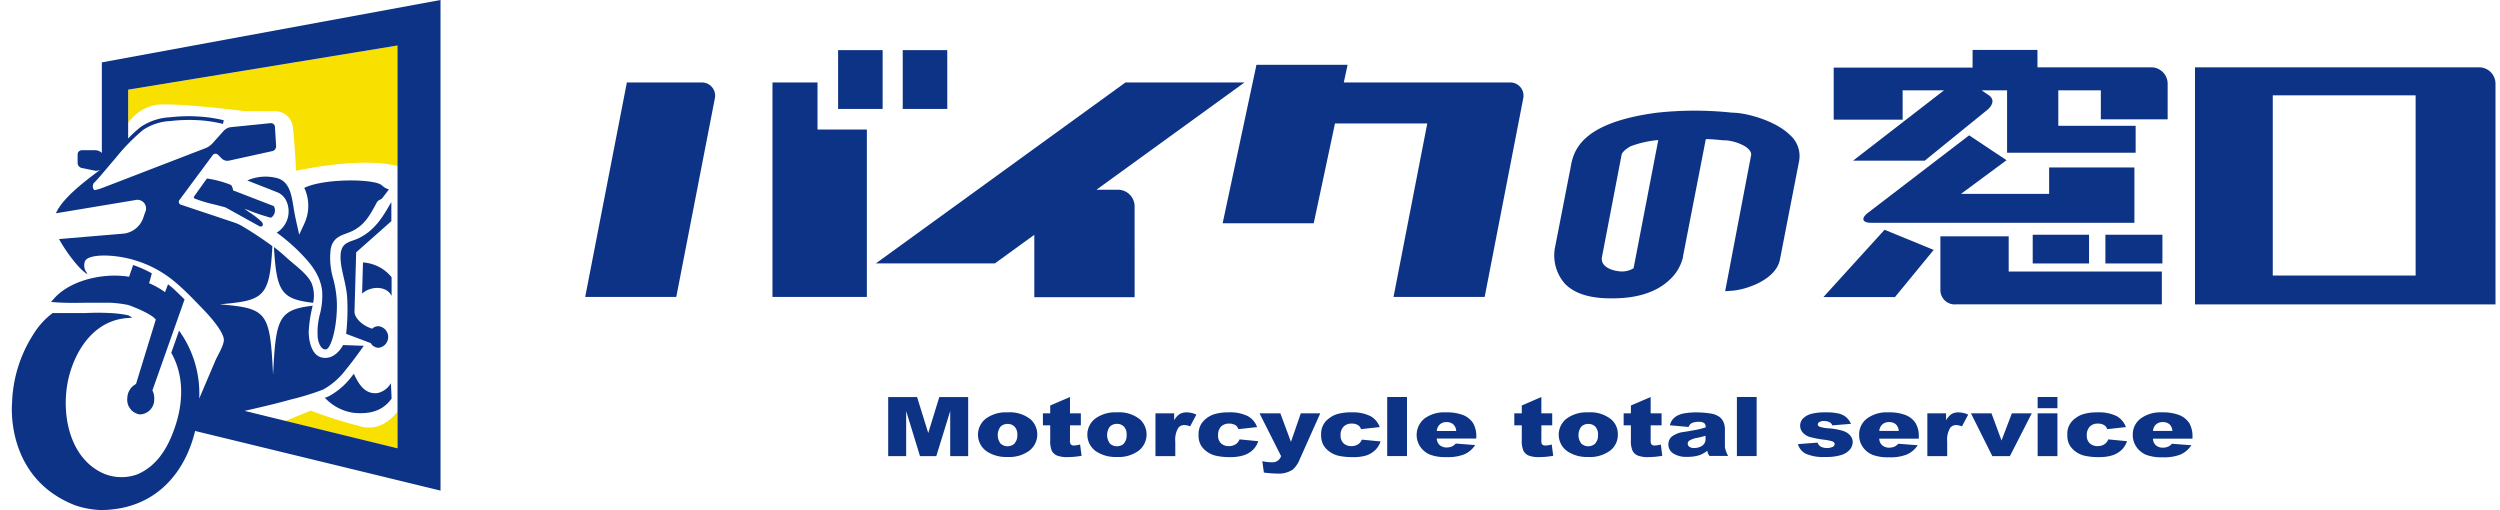 <svg viewBox="-1.22 0 399.311 81.75" xmlns="http://www.w3.org/2000/svg" width="2500" height="510"><path d="M60.73 32.49c-1.33 2.34-2.58 4.39-5.06 5.64-1.4.71-2.85.57-3 2.67s.88 4.36 1.05 6.93a34.84 34.84 0 0 1-.17 5.78L57.5 55a1.47 1.47 0 0 0 1.24.75 1.74 1.74 0 0 0 0-3.46 1.37 1.37 0 0 0-1 .4c-1.24-.36-2.69-1.41-2.85-2.62l.27-9.62 5.64-5v-3zM41.4 34.88a.22.22 0 0 0 .14 0 1.4 1.4 0 0 0 .46-1.76.2.2 0 0 0-.11-.11l-6.46-2.49a1.83 1.83 0 0 0-.29-.82.28.28 0 0 0-.09-.07 16.31 16.31 0 0 0-3.7-1 .2.2 0 0 0-.19.08l-2 2.81a.19.19 0 0 0 0 .18.22.22 0 0 0 .12.13 21.61 21.61 0 0 0 3.08.93c.6.15 1.23.31 1.86.49l5.41 3a.65.65 0 0 0 .25.06.28.28 0 0 0 .29-.18c.1-.21-.07-.48-.16-.58a12.64 12.64 0 0 0-1.82-1.42c-.32-.22-.65-.45-.95-.68l.58.22a31.89 31.89 0 0 0 3.58 1.21z" fill="#0d3386"/><path d="M37.71 28.93l4.81 1.89A2.75 2.75 0 0 1 44 32.29a4 4 0 0 1-1.57 5 29.8 29.8 0 0 1 3.48 2.95c1.56 1.59 3.5 3.56 3.8 6.46a11.84 11.84 0 0 1-.36 3.65 11.39 11.39 0 0 0-.35 3.78c.09.77.52 2 1.33 1.87s1.81-3.63 1.74-7.41a17.18 17.18 0 0 0-.58-3.87 11.83 11.83 0 0 1-.43-4.66c.25-1.8 1.46-2.25 2.53-2.64l.71-.28c2.15-.93 3.07-2.64 4.13-4.62.35-.66.7-.34 1.1-1l.88-1.15c-1.28-.43-.76-.79-2.26-1.12-2.8-.61-8.76-.39-11.29.86 0 .06 0 .12.07.19a6.79 6.79 0 0 1-.05 5.48l-.85 1.84-.45-2c-.06-.29-.13-.6-.2-.93-.52-2.5-.48-5.25-2.66-6.07a7.22 7.22 0 0 0-5.01.31zM56.25 42.07l-.14 5c1.24-1.19 3.89-1.37 4.73.37v-3a6.41 6.41 0 0 0-4.59-2.37zM58.62 63c-2.14.28-3.11-1.57-3.83-3.08l-.25.3a11.55 11.55 0 0 1-3.69 3.26 7.33 7.33 0 0 1-.7.29 7.82 7.82 0 0 0 4.57 2.4c2.75.27 4.72-.34 6.12-2.28l-.11-2.47A3.31 3.31 0 0 1 58.62 63zM11.7 48.53h4a18.14 18.14 0 0 1 2.93.36c1.46.51 3.85 1.56 4.41 2.34l-3.17 10.32a2.59 2.59 0 0 0-1.39 2.23 2.37 2.37 0 0 0 2 2.65A2.37 2.37 0 0 0 22.79 64a2.75 2.75 0 0 0-.29-1.42L27.65 48q-1-1-2-1.92l-.65-.51-.48 1.26a13.27 13.27 0 0 0-2.56-1.44c.14-.41.25-.84.36-1.26l.09-.31a18 18 0 0 0-3-1.34l-.65 1.88c-.5-.08-1-.13-1.52-.16-4.16-.2-8.33 1.23-10.45 3.59l-.55.62 1.24.08c1.4.08 2.84.06 4.22.04z" fill="#0d3386"/><path d="M55.49 68.24a70.87 70.87 0 0 1-7.61-2.42l-4.09 1.67 18 4.37V66c-1.49 1.82-3.58 3.15-6.3 2.24zM42.12 17.82A2.86 2.86 0 0 1 45 20.31c.31 2.49.52 7.06.52 7.06s10.47-2.32 16.3-.74V7.29l-43.2 7.08v5.34a6.93 6.93 0 0 1 4.57-2.92c3.52-.32 13.9 1 13.9 1z" fill="#f8e100"/><g fill="#0d3386"><path d="M48.26 48.54a5.38 5.38 0 0 0-.26-3.18c-.74-1.57-2.88-3-4.22-4.26-.53-.5-1.16-1-1.8-1.5.41 7.15 1.16 8.34 6.28 8.94z"/><path d="M68.68 0L14.39 10v14.52a1.47 1.47 0 0 0-1-.44h-2.22a.67.67 0 0 0-.66.66v1.39a.84.84 0 0 0 .64.79l2.16.44a1.36 1.36 0 0 0 .85-.17c-1.91 1.45-6 4.38-7.13 7l12.73-2.12a1.39 1.39 0 0 1 1.56 2l-.34 1a3.82 3.82 0 0 1-3 2.37l-10.45.88a25 25 0 0 0 3 4.26 8.72 8.72 0 0 0 1.26 1.19c.29.21.35.16.13-.13a1.88 1.88 0 0 1-.23-1.76c.33-.83 2.35-1 4-.89a18.12 18.12 0 0 1 10.81 4.53c1.47 1.27 2.81 2.69 4.23 4.16.88.91 3.18 3.45 3.22 4.79 0 .9-.94 2.39-1.37 3.36L30 63.89A17.19 17.19 0 0 0 26.77 53l-1.25 3.55c2 3.52 2.05 7.85.48 12.24-1.27 3.57-3.07 6-5.88 7.23a7.35 7.35 0 0 1-6.27-.53C9 72.7 7.9 66 9 60.87c1-4.44 3.91-9.37 9.28-9.87l1-.09-.65-.37a18.14 18.14 0 0 0-2.93-.36c-1.3-.07-2.61-.06-4 0H6.51a12.23 12.23 0 0 0-3.09 3.4A21.56 21.56 0 0 0 0 64.61S-1.22 76.59 10.12 81a14.24 14.24 0 0 0 3.93.75h.58c8.57-.22 13.16-6.17 14.71-12.67l39.34 9.56zm-6.89 71.86l-24.52-6c2.7-.61 5.5-1.27 7.44-1.83a40.28 40.28 0 0 0 5.16-1.59 11.55 11.55 0 0 0 3.69-3.26c1.08-1.27 2.82-3.75 2.82-3.75l-3.32-.12s-1.21 2.48-3.4 2c-1.49-.31-2.09-2.31-2.11-4.13a21.66 21.66 0 0 1 .64-4.18c-5.53.67-5.91 2.06-6.35 11.1-.5-10.13-.9-10.66-8.55-11.32 7.11-.61 8-1.11 8.44-9.32a55.8 55.8 0 0 0-4.89-3.24 6.69 6.69 0 0 0-1.19-.54l-8.56-2.86a.48.48 0 0 1-.26-.76l5.31-7.16a.56.56 0 0 1 .86-.1l.63.63a1.34 1.34 0 0 0 1.1.33l7-1.54a.79.79 0 0 0 .6-.8l-.19-3.09a.64.64 0 0 0-.7-.59l-6.44.65a1.92 1.92 0 0 0-1.1.61l-1.79 2a3.2 3.2 0 0 1-1.05.73l-16.5 6.36a10.77 10.77 0 0 1-1.26.38s-.28.06-.36-.56a1.61 1.61 0 0 1 .11-.5c.74-.75 1.42-1.57 2.09-2.36l.84-1 .64-.74A31.43 31.43 0 0 1 21 20.83a8.57 8.57 0 0 1 4.4-1.43 25.82 25.82 0 0 1 5.4-.06 22.58 22.58 0 0 1 3 .52l.14-.58a22 22 0 0 0-3.11-.53 26.24 26.24 0 0 0-5.52.05 9.17 9.17 0 0 0-4.7 1.56 19.5 19.5 0 0 0-2 1.84v-7.83l43.18-7.08zM146.86 69.41l-1.79-5.76h-4.63v9.47h2.88v-7.23l2.22 7.23h2.61l2.23-7.23v7.23h2.88v-9.47h-4.63zM159.55 66.1a5.37 5.37 0 0 0-3.45 1 3.25 3.25 0 0 0 .24 5.32 5.67 5.67 0 0 0 3.22.83 5.41 5.41 0 0 0 3.49-1 3.28 3.28 0 0 0 .25-5 5.32 5.32 0 0 0-3.75-1.15zm1.14 5a1.66 1.66 0 0 1-2.24 0 2.27 2.27 0 0 1 0-2.71 1.58 1.58 0 0 1 1.14-.44 1.53 1.53 0 0 1 1.1.43 1.81 1.81 0 0 1 .45 1.34 1.87 1.87 0 0 1-.45 1.35zM170.22 71.41a.62.62 0 0 1-.54-.21 1.12 1.12 0 0 1-.1-.59v-2.43h1.74v-1.93h-1.74v-2.61L166.41 65v1.25h-1.17v1.93h1.17v2.42a3.84 3.84 0 0 0 .26 1.66 1.67 1.67 0 0 0 .83.76 4.47 4.47 0 0 0 1.74.25 12.63 12.63 0 0 0 2.2-.21l-.24-1.81a4.06 4.06 0 0 1-.98.16zM177.08 66.1a5.37 5.37 0 0 0-3.45 1 3.25 3.25 0 0 0 .24 5.32 5.67 5.67 0 0 0 3.22.83 5.41 5.41 0 0 0 3.49-1 3.3 3.3 0 0 0 .25-5 5.32 5.32 0 0 0-3.75-1.15zm1.15 5a1.59 1.59 0 0 1-1.13.43 1.55 1.55 0 0 1-1.12-.44 2.27 2.27 0 0 1 0-2.71 1.58 1.58 0 0 1 1.15-.44 1.54 1.54 0 0 1 1.09.43 1.81 1.81 0 0 1 .44 1.34 1.91 1.91 0 0 1-.43 1.36zM187.16 66.37a2.92 2.92 0 0 0-.88 1v-1.12h-3v6.87h3.18v-2.3a3.7 3.7 0 0 1 .49-2.25 1.18 1.18 0 0 1 1-.43 2.91 2.91 0 0 1 .89.2l1-1.88a3.89 3.89 0 0 0-1.53-.36 2.2 2.2 0 0 0-1.15.27zM196.08 71.25a2 2 0 0 1-1.05.26 1.76 1.76 0 0 1-1.23-.44 1.64 1.64 0 0 1-.48-1.28 1.91 1.91 0 0 1 .48-1.42 1.78 1.78 0 0 1 1.27-.47 1.92 1.92 0 0 1 1 .23 1.16 1.16 0 0 1 .5.66l3-.33a3.23 3.23 0 0 0-1.49-1.76 6.34 6.34 0 0 0-3.08-.6 7.5 7.5 0 0 0-2.37.32 4 4 0 0 0-1.14.61 3.59 3.59 0 0 0-.87.92 3.3 3.3 0 0 0-.43 1.76 3.18 3.18 0 0 0 .36 1.63 3.31 3.31 0 0 0 1 1.07 3.92 3.92 0 0 0 1.51.66 9.61 9.61 0 0 0 2.19.2 6.79 6.79 0 0 0 2.24-.31 3.83 3.83 0 0 0 1.45-.89 3.35 3.35 0 0 0 .82-1.35l-3-.29a1.61 1.61 0 0 1-.68.82zM205 70.83l-1.7-4.58h-3.34l3.46 6.87a1.58 1.58 0 0 1-.58.76 1.64 1.64 0 0 1-.91.22 6.47 6.47 0 0 1-1.52-.18l.25 1.83a20.11 20.11 0 0 0 2.11.16 4.1 4.1 0 0 0 2.51-.63 4.3 4.3 0 0 0 1.14-1.69l3.28-7.34h-3.12zM215.72 71.25a2 2 0 0 1-1.05.26 1.8 1.8 0 0 1-1.23-.44 1.64 1.64 0 0 1-.48-1.28 1.87 1.87 0 0 1 .49-1.42 1.76 1.76 0 0 1 1.27-.47 1.88 1.88 0 0 1 1 .23 1.13 1.13 0 0 1 .51.66l3-.33a3.27 3.27 0 0 0-1.49-1.76 6.41 6.41 0 0 0-3.09-.6 7.5 7.5 0 0 0-2.37.32 4 4 0 0 0-1.13.61 3 3 0 0 0-1.31 2.68 3.18 3.18 0 0 0 .36 1.63 3.46 3.46 0 0 0 1 1.07 3.94 3.94 0 0 0 1.5.66 9.73 9.73 0 0 0 2.19.2 6.82 6.82 0 0 0 2.21-.27 3.79 3.79 0 0 0 1.44-.89 3.35 3.35 0 0 0 .82-1.35l-3-.29a1.61 1.61 0 0 1-.64.78zM220.43 63.64h3.17v9.47h-3.17zM232.62 66.54a7.38 7.38 0 0 0-2.81-.44 5.28 5.28 0 0 0-3.42 1 3.38 3.38 0 0 0-.62 4.57 3.51 3.51 0 0 0 1.56 1.22 6.88 6.88 0 0 0 2.58.38 7.21 7.21 0 0 0 2.9-.45 4 4 0 0 0 1.72-1.48l-3.11-.24a2.2 2.2 0 0 1-.55.44 2.26 2.26 0 0 1-.89.19 1.69 1.69 0 0 1-1.2-.44 1.58 1.58 0 0 1-.41-1h6.34V70a4.12 4.12 0 0 0-.53-2.2 3.47 3.47 0 0 0-1.56-1.26zm-4.25 2.54a1.67 1.67 0 0 1 .37-.92 1.53 1.53 0 0 1 1.2-.5A1.62 1.62 0 0 1 231 68a1.57 1.57 0 0 1 .49 1.09zM245.78 71.41a.62.62 0 0 1-.54-.21 1.12 1.12 0 0 1-.1-.59v-2.43h1.74v-1.93h-1.74v-2.61L242 65v1.25h-1.2v1.93h1.2v2.42a3.81 3.81 0 0 0 .27 1.66 1.67 1.67 0 0 0 .83.76 4.47 4.47 0 0 0 1.74.25 12.63 12.63 0 0 0 2.2-.21l-.24-1.81a4.06 4.06 0 0 1-1.02.16zM252.64 66.1a5.37 5.37 0 0 0-3.45 1 3.25 3.25 0 0 0 .24 5.32 5.66 5.66 0 0 0 3.21.83 5.42 5.42 0 0 0 3.5-1 3.17 3.17 0 0 0 1.26-2.59 3.13 3.13 0 0 0-1-2.38 5.28 5.28 0 0 0-3.76-1.18zm1.14 5a1.66 1.66 0 0 1-2.24 0 2.27 2.27 0 0 1 0-2.71 1.58 1.58 0 0 1 1.14-.44 1.55 1.55 0 0 1 1.1.43 1.81 1.81 0 0 1 .44 1.34 1.87 1.87 0 0 1-.44 1.35zM263.31 71.41a.65.65 0 0 1-.55-.21 1.24 1.24 0 0 1-.1-.59v-2.43h1.75v-1.93h-1.75v-2.61L259.49 65v1.25h-1.16v1.93h1.16v2.42a3.81 3.81 0 0 0 .27 1.66 1.63 1.63 0 0 0 .83.76 4.44 4.44 0 0 0 1.74.25 12.43 12.43 0 0 0 2.19-.21l-.23-1.81a4.13 4.13 0 0 1-.98.16zM274.56 71.66v-3a2.63 2.63 0 0 0-.23-1 2 2 0 0 0-.64-.83 3.34 3.34 0 0 0-1.44-.55 15.53 15.53 0 0 0-2.25-.18 11.87 11.87 0 0 0-1.64.11 4.31 4.31 0 0 0-1.21.31 2.68 2.68 0 0 0-.92.65 2.52 2.52 0 0 0-.49 1l3 .27a1.15 1.15 0 0 1 .49-.61 2.54 2.54 0 0 1 1.17-.21 1.36 1.36 0 0 1 .84.2.82.82 0 0 1 .24.68c-.39.13-.76.23-1.11.31s-1.13.22-2.32.42a4 4 0 0 0-2 .75 1.64 1.64 0 0 0-.55 1.28 1.7 1.7 0 0 0 .76 1.41 3.81 3.81 0 0 0 2.25.56 6.08 6.08 0 0 0 2-.28 4.11 4.11 0 0 0 1.23-.71 2.76 2.76 0 0 0 .11.44 2.8 2.8 0 0 0 .23.4h3a3.57 3.57 0 0 1-.32-.7 3.63 3.63 0 0 1-.2-.72zm-3.1-1.38a1.46 1.46 0 0 1-.19.8 1.37 1.37 0 0 1-.64.52 2.17 2.17 0 0 1-1 .21 1.25 1.25 0 0 1-.76-.19.6.6 0 0 1 0-1 3.58 3.58 0 0 1 1.22-.43 12.87 12.87 0 0 0 1.36-.34zM276.48 63.64h3.17v9.47h-3.17zM293.46 69.06a10.68 10.68 0 0 0-2.35-.41 5.67 5.67 0 0 1-1.35-.24.4.4 0 0 1-.31-.38.44.44 0 0 1 .25-.38 1.42 1.42 0 0 1 .78-.16 1.81 1.81 0 0 1 .9.21.86.86 0 0 1 .39.48l3-.24a3.06 3.06 0 0 0-.78-1.07 3 3 0 0 0-1.18-.58 8.9 8.9 0 0 0-2.18-.19 8.36 8.36 0 0 0-2.23.24 3 3 0 0 0-1.31.73 1.66 1.66 0 0 0-.47 1.17 1.63 1.63 0 0 0 .44 1.11 2.45 2.45 0 0 0 1.08.69 17.86 17.86 0 0 0 2.29.44 7.14 7.14 0 0 1 1.36.27c.24.1.36.25.36.44a.51.51 0 0 1-.27.42 2.32 2.32 0 0 1-1.93 0 1.3 1.3 0 0 1-.54-.66l-3.14.24a2.45 2.45 0 0 0 1.23 1.53 7.06 7.06 0 0 0 3.23.53 7.83 7.83 0 0 0 2.53-.33 2.91 2.91 0 0 0 1.36-.89 1.94 1.94 0 0 0 .43-1.16 1.63 1.63 0 0 0-.41-1.07 2.55 2.55 0 0 0-1.18-.74zM303.54 66.54a7.27 7.27 0 0 0-2.79-.44 5.31 5.31 0 0 0-3.43 1 3.16 3.16 0 0 0-1.24 2.6 3.26 3.26 0 0 0 .62 2 3.51 3.51 0 0 0 1.56 1.22 7 7 0 0 0 2.58.38 7.18 7.18 0 0 0 2.9-.45 4.12 4.12 0 0 0 1.73-1.48l-3.12-.24a2.2 2.2 0 0 1-.55.44 2.26 2.26 0 0 1-.89.19 1.69 1.69 0 0 1-1.2-.44 1.52 1.52 0 0 1-.41-1h6.34V70a4 4 0 0 0-.53-2.2 3.45 3.45 0 0 0-1.57-1.26zm-4.23 2.54a1.59 1.59 0 0 1 .36-.92 1.53 1.53 0 0 1 1.21-.5 1.59 1.59 0 0 1 1.05.33 1.62 1.62 0 0 1 .5 1.09zM310.89 66.37a3 3 0 0 0-.88 1v-1.12h-3v6.87h3.18v-2.3a3.7 3.7 0 0 1 .49-2.25 1.19 1.19 0 0 1 1-.43 2.92 2.92 0 0 1 .88.2l1-1.88a3.89 3.89 0 0 0-1.56-.36 2.2 2.2 0 0 0-1.11.27zM318.9 70.61l-1.61-4.36H314l3.43 6.87h2.81l3.51-6.87h-3.19zM324.69 63.64h3.17v1.79h-3.17zM324.69 66.25h3.17v6.86h-3.17zM335.33 71.25a2 2 0 0 1-1.05.26 1.8 1.8 0 0 1-1.23-.44 1.64 1.64 0 0 1-.48-1.28 1.91 1.91 0 0 1 .49-1.42 1.75 1.75 0 0 1 1.27-.47 1.91 1.91 0 0 1 1 .23 1.17 1.17 0 0 1 .51.66l3-.33a3.31 3.31 0 0 0-1.49-1.76 6.39 6.39 0 0 0-3.08-.6 7.52 7.52 0 0 0-2.38.32 4 4 0 0 0-1.13.61 3 3 0 0 0-1.31 2.68 3.18 3.18 0 0 0 .36 1.63 3.46 3.46 0 0 0 1 1.07 3.94 3.94 0 0 0 1.5.66 9.61 9.61 0 0 0 2.19.2 6.82 6.82 0 0 0 2.25-.31 3.91 3.91 0 0 0 1.45-.89 3.44 3.44 0 0 0 .81-1.35l-3-.29a1.61 1.61 0 0 1-.68.82zM347.41 66.54a7.32 7.32 0 0 0-2.8-.44 5.3 5.3 0 0 0-3.42 1 3.17 3.17 0 0 0-1.25 2.6 3.26 3.26 0 0 0 .63 2 3.54 3.54 0 0 0 1.55 1.22 7 7 0 0 0 2.59.38 7.21 7.21 0 0 0 2.9-.45 4.09 4.09 0 0 0 1.72-1.48l-3.12-.24a1.89 1.89 0 0 1-.55.44 2.17 2.17 0 0 1-.88.19 1.66 1.66 0 0 1-1.2-.44 1.52 1.52 0 0 1-.41-1h6.34V70a4.12 4.12 0 0 0-.53-2.2 3.45 3.45 0 0 0-1.57-1.26zm-4.23 2.54a1.59 1.59 0 0 1 .36-.92 1.51 1.51 0 0 1 1.2-.5 1.62 1.62 0 0 1 1.06.33 1.57 1.57 0 0 1 .49 1.09zM163.86 37.64v10h16.08V33.08a2.68 2.68 0 0 0-2.67-2.67h-3.44l23.72-17.19h-19.08l-40 29h19.08zM129.11 13.22h-7.22V47.6h15.13V20.76h-7.91z"/><path d="M132.41 8.04h7.14v9.42h-7.14zM142.77 8.04h7.14v9.42h-7.14zM240.06 13.22h-26.59l.61-2.83h-14.61l-5.42 25.4h14.6l3.41-16h14.79l-5.41 27.81h14.61l6.17-31.76a2.12 2.12 0 0 0-2.16-2.62zM110.48 13.22H98.55L91.87 47.6h14.6l6.17-31.76a2.12 2.12 0 0 0-2.16-2.62zM285 21.65c-2.32-2.29-6.9-3.57-9.28-3.59a56.35 56.35 0 0 0-12 0c-12.68 1.66-13.5 6.42-13.93 9-.05.22-.08.43-.13.63l-2.29 11.76a6.85 6.85 0 0 0 1.61 6.1c1.52 1.51 3.94 2.27 7.18 2.27h.49c4.87 0 7.59-1.59 9-2.93a7.24 7.24 0 0 0 2.2-3.69.68.68 0 0 0 0-.14l3.65-18.76c1 0 1.69.09 2.79.19h.34a7.37 7.37 0 0 1 3.21 1c.67.46 1 .95.92 1.38l-4.16 21.81 1-.07c2.4-.15 7.15-1.78 7.78-5l3.05-15.67a4.48 4.48 0 0 0-1.43-4.29zM259.92 43a3.6 3.6 0 0 1-2.49.46c-.12 0-3-.38-2.56-2.35l3.13-16.3c.08-.39.62-.9 1.44-1.36a16.58 16.58 0 0 1 4.44-1zM308.03 40.06l-7.88-3.23-9.8 10.79h11.47zM323.9 37.63h9.03v4.6h-9.03zM335.55 37.63h9.14v4.6h-9.14zM303.05 14.48h6.63l-14.57 11.27h11.49l10-8.12s1.79-1.37.17-2.43l-1.06-.72h4.08v10h20.61v-4.31H328v-5.69h6.82v4.65h10.71v-5.67a2.64 2.64 0 0 0-2.53-2.67h-18.34V8h-10.4v2.84H292v8.34h11.05z"/><path d="M311.69 48.78h32.91v-5.26h-24.55v-5.64H309.1v8.65a2.3 2.3 0 0 0 2.59 2.25zM313.71 21.69l-16.23 12.43c-1.14.88-.91 1.59.51 1.59h42.21v-8.87h-13.67v4.24H312.4l7.3-5.4zM395.49 10.79h-45.58v38h48.17V13.46a2.63 2.63 0 0 0-2.59-2.67zm-10.21 33.38h-22.9V15.28h22.9z"/></g></svg>